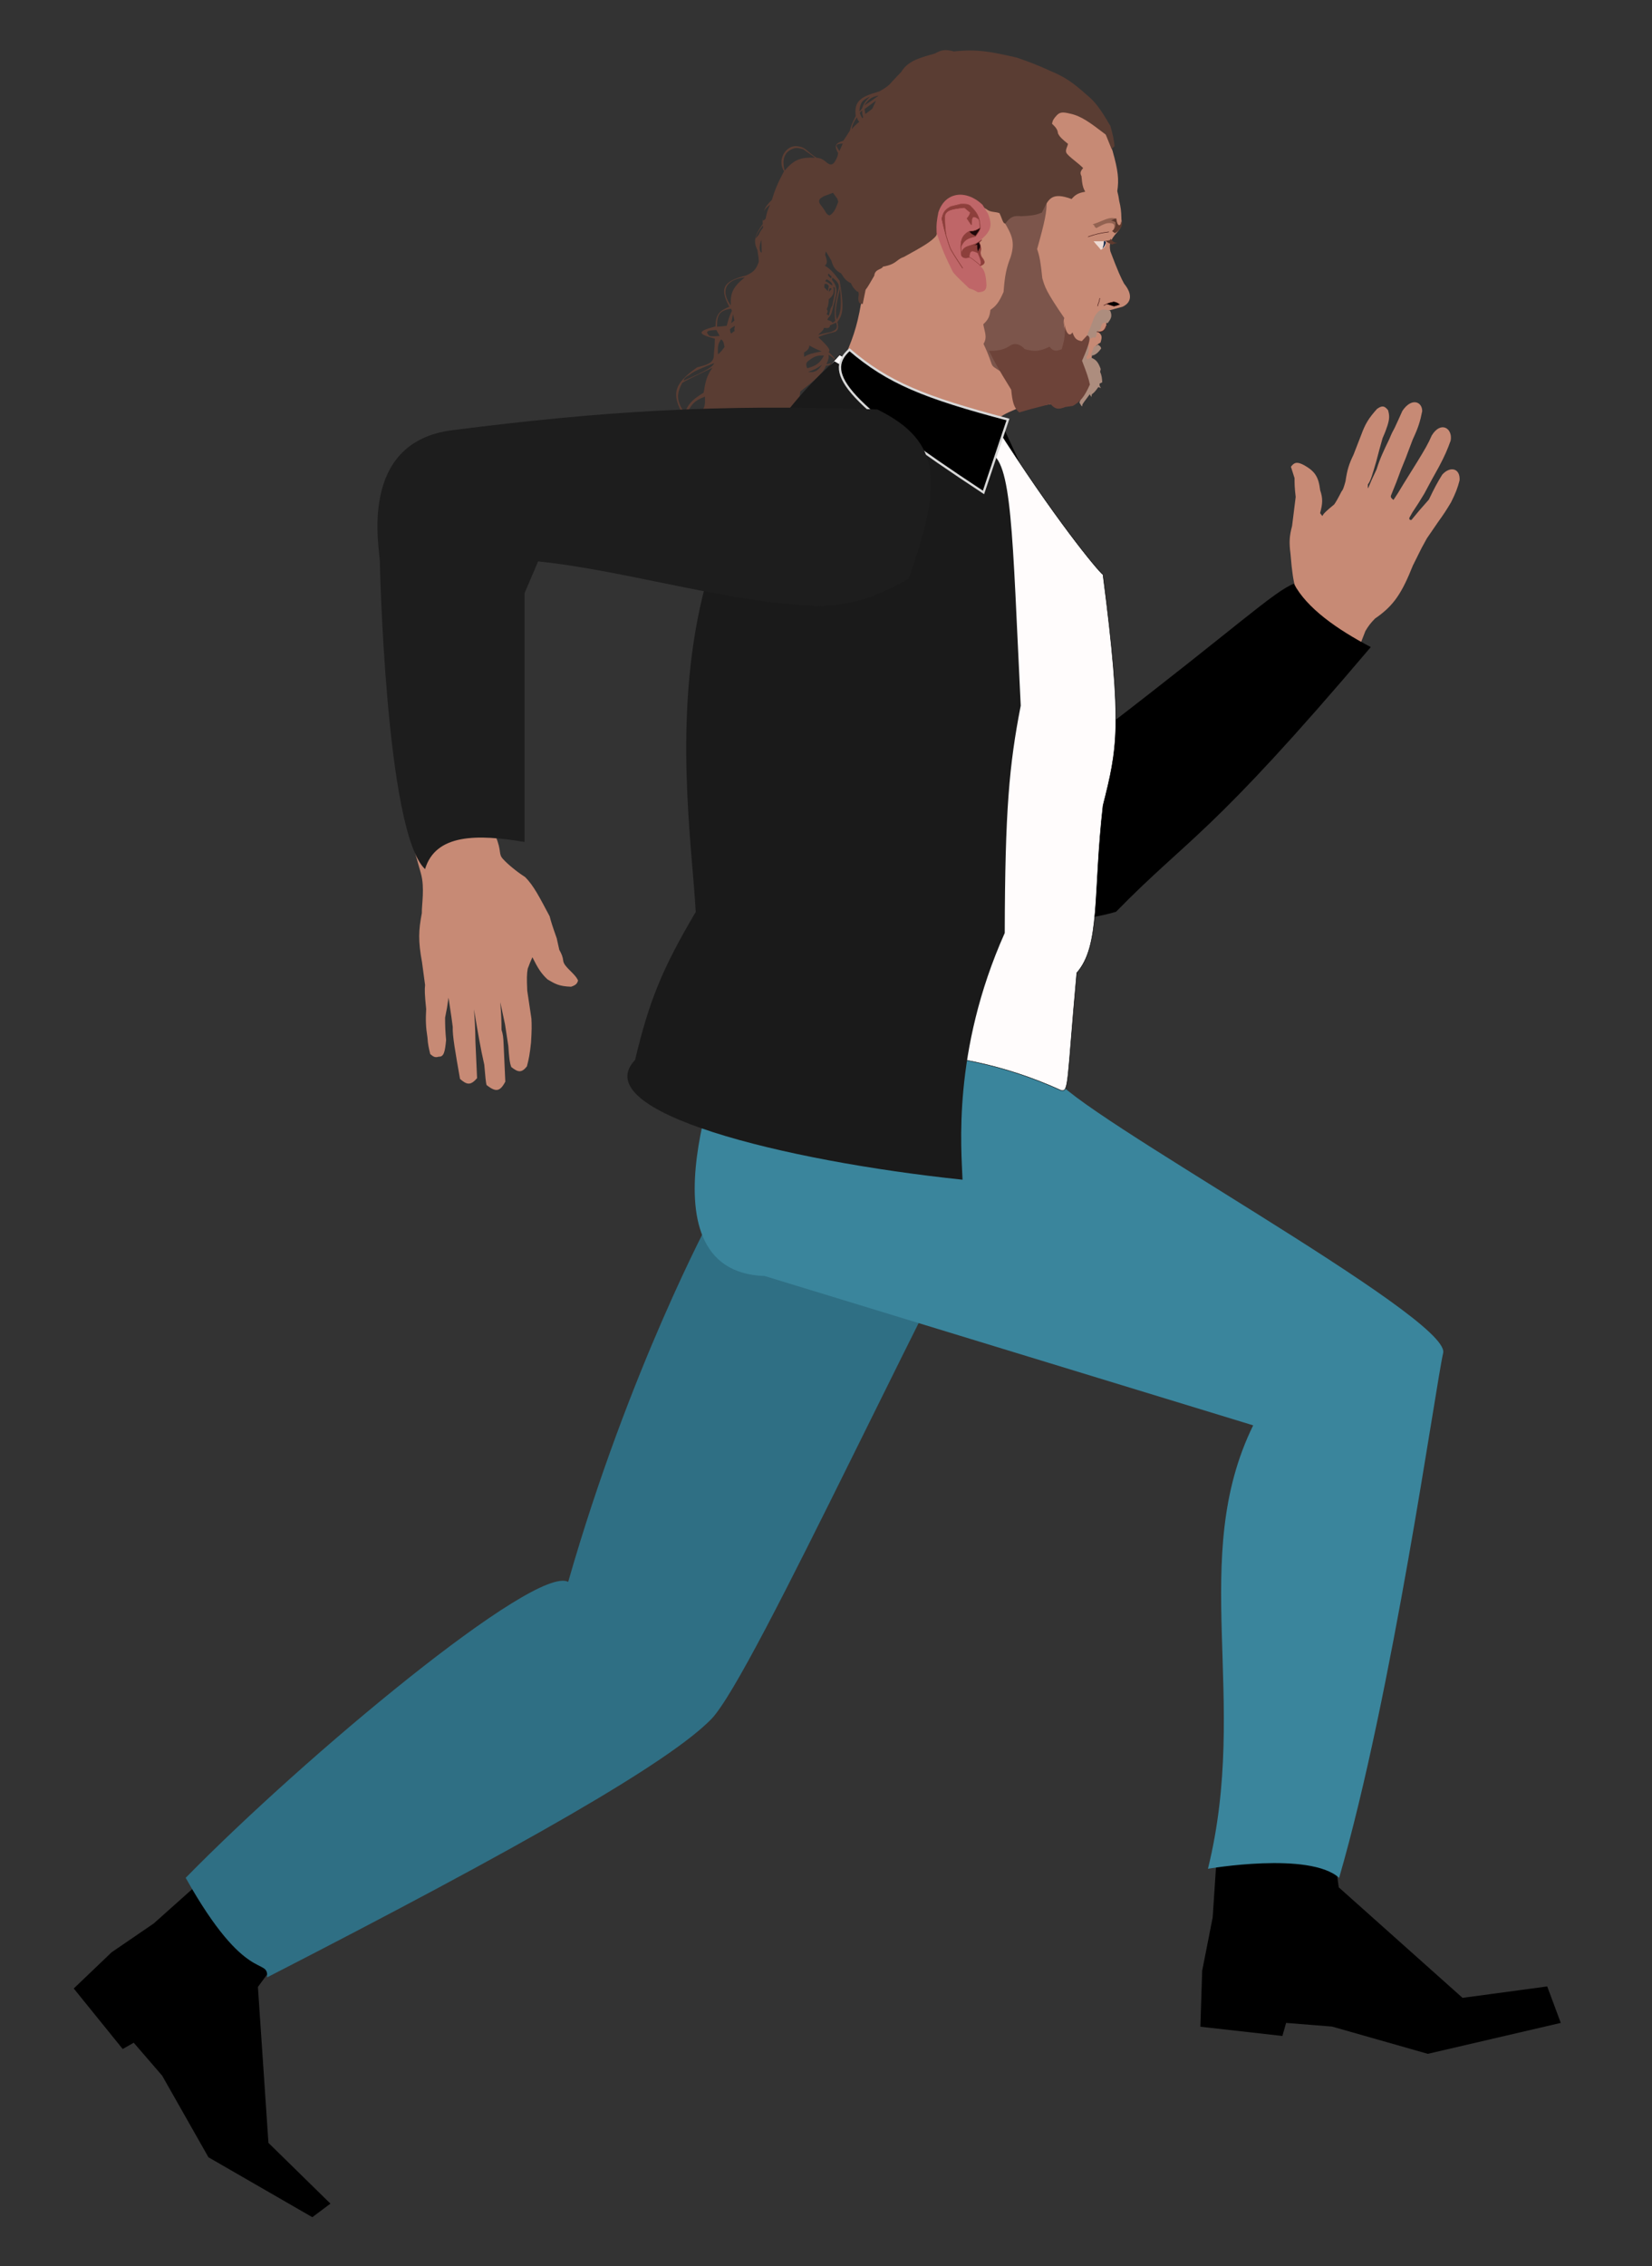 <svg width="361" height="495" viewBox="0 0 361 495" fill="none" xmlns="http://www.w3.org/2000/svg">
<rect x="0" y="0" width="361" height="495" fill="#333333" stroke="none"/>
<path d="M338.101 433.932L341.066 441.9L312.009 448.656L291.093 442.704L281.045 441.9L280.234 444.752L262.309 442.735L262.704 430.515L265 418.836L265.935 404.714L291.187 402.651L292.555 412.289L319.6 436.429L338.101 433.932Z" fill="black"/>
<path d="M284.528 131.518C284.282 131.989 283.615 133.164 282.027 136.014L296.864 142.37C296.966 141.591 297.041 141.244 297.215 140.821L298.368 137.851C299.095 136.62 299.572 136.047 300.478 135.117C304.601 132.29 306.325 129.583 308.753 123.523L310.655 119.705L311.808 117.601C312.862 116.041 313.373 115.3 314.225 114.075C315.415 112.429 316.049 111.481 317.09 109.72C318.087 107.717 318.507 106.662 318.951 104.93C319.13 102.311 316.926 101.728 315.16 103.685C314.069 105.462 313.438 106.617 312.254 109.117C310.634 110.924 309.816 111.894 308.419 113.597C308.021 113.589 307.933 113.476 307.98 113.107L308.654 111.911C309.681 110.387 310.249 109.492 311.251 107.816C312.533 105.401 313.232 104.126 314.451 101.952C315.777 99.439 316.286 98.232 317.003 96.245C317.498 93.567 314.853 91.856 312.865 95.139C312.105 96.913 311.321 98.243 309.726 100.845L306.713 105.689C305.705 107.379 305.214 108.169 304.509 109.207C304.003 108.827 303.883 108.63 303.938 108.302C305.003 105.724 305.455 104.531 306.168 102.562C306.828 100.996 307.329 99.731 308.721 95.99C309.919 93.425 310.336 92.087 310.783 89.819C310.799 87.729 308.447 86.77 306.443 89.773L306.332 90.022C305.765 91.291 305.416 92.074 304.732 93.529L304.722 93.547C304.385 94.144 304.192 94.485 303.597 95.913C302.288 98.626 301.561 100.143 300.816 102.533C299.964 104.294 299.564 105.194 298.952 106.684C298.894 106.436 298.876 106.499 298.916 105.804C299.52 105.132 299.976 103.386 300.76 100.734C301.28 98.707 301.582 97.621 302.127 95.706C302.749 94.297 302.912 93.807 303.203 92.935C303.657 91.464 303.647 90.751 303.322 89.609C302.567 88.657 302.057 88.518 300.922 89.315C299.101 91.34 298.339 92.578 297.461 94.987L295.769 99.342C294.786 101.363 294.394 102.623 294.023 105.134C293.648 106.521 293.458 107.027 293.161 107.351C292.209 109.2 291.941 109.631 291.556 110.19C289.981 111.494 289.172 112.186 288.972 112.74C288.824 112.539 288.709 112.391 288.471 112.09C289.029 110.028 289.108 108.917 288.488 107.084C288.127 104.072 287.289 102.941 284.993 101.626C283.556 100.874 282.901 100.886 282.098 101.959L282.889 104.454C282.883 105.795 282.914 106.634 283.137 108.56C282.978 109.937 282.879 110.586 282.348 114.906C281.774 117.077 281.666 118.39 282.004 120.969C282.304 124.896 282.687 127.084 283.005 128.102C283.572 129.542 283.909 130.274 284.528 131.518Z" fill="#C78A75"/>
<path d="M185.518 98.845C185.518 98.845 202.047 80.861 218.105 90.938C218.105 90.938 241.155 138.383 242.058 158.591C270.229 136.948 278.401 129.19 282.747 127.511C285.542 132.829 292.17 137.487 299.551 141.349C264.138 183.118 260.001 182.68 243.871 199.18C228.592 203.595 223.752 197.382 218.105 189.456C206.7 155.579 188.422 144.088 185.518 111.991L185.518 98.845Z" fill="black"/>
<path d="M72.205 481.378L68.251 484.343L45.552 471.255L35.434 453.423L29.225 446.231L26.811 447.601L16.117 434.381L24.395 426.469L33.593 420.179L43.481 411.353L61.763 426.696L56.359 434.049L58.659 468.103L72.205 481.378Z" fill="black"/>
<path d="M155.406 375.565C164.691 366.096 204.347 277.996 227.394 238.218C204.429 233.953 168.087 230.31 168.087 230.31C150.151 237.83 152.707 262.1 155.406 265.894C155.406 265.894 137.494 299.052 124.165 345.55C116.86 341.791 66.789 383.471 40.575 410.209C53.878 433.94 58.717 427.33 58.367 431.955C114.649 403.068 146.121 385.033 155.406 375.565Z" fill="#2F6F84"/>
<path d="M212.566 230.31L159.189 227.334C159.189 227.334 138.158 277.78 167.097 278.744L273.85 311.364C259.604 340.4 273.097 371.155 263.966 408.232C263.966 408.232 286.132 404.393 292.631 410.209C304.387 369.683 313.608 303.321 315.365 295.548C317.123 287.775 234.187 242.78 230.358 235.252L212.566 230.31Z" fill="#3A859C"/>
<path d="M184.736 77.647C186.758 73.039 187.587 70.131 188.482 64.323C186.44 54.451 185.82 49.417 187.052 42.675C190.76 28.481 193.814 24.089 199.84 18.375C230.563 15.658 238.494 19.786 243.116 32.942C244.355 37.324 244.532 39.197 244.154 41.753C244.377 42.656 244.475 43.135 244.58 43.918C244.895 45.228 245.025 46.04 245.056 47.824C245.198 49.107 245.046 49.733 244.193 50.651C242.445 52.608 242.372 53.43 242.638 54.895C244.258 59.213 245.031 60.86 245.645 61.971C247.634 64.395 247.151 66.202 245.252 67.028L241.832 67.95C242.284 68.37 242.292 68.942 241.724 70.756C241.998 71.677 240.889 72.891 239.722 72.369C240.957 73.091 240.836 73.688 240.491 74.835C240.132 75.027 239.926 75.169 239.546 75.508C239.114 75.958 238.913 76.377 238.663 77.58C238.462 78.193 238.486 78.727 239.02 80.366C238.715 83.583 238.036 85.058 236.226 87.302C233.739 87.562 232.25 87.77 229.322 88.323L222.075 89.333C219.673 90.349 218.574 90.921 217.618 91.948C216.358 94.565 215.432 95.997 213.626 98.525L184.736 77.647Z" fill="#C78A75"/>
<path d="M238.984 52.709C239.666 53.584 240.006 53.816 240.565 54.589C241.542 53.955 241.597 53.757 241.647 52.673C240.203 52.743 239.54 52.708 238.984 52.709Z" fill="#FFFDFD" fill-opacity="0.7"/>
<path d="M241.437 52.572L241.225 52.76C241.243 53.369 241.128 53.687 240.924 54.248L240.921 54.257C241.248 53.965 241.409 53.711 241.635 53.017C241.636 52.971 241.59 52.871 241.437 52.572Z" fill="#011A3F"/>
<path d="M242.047 70.591C242.78 69.635 243.121 69.085 242.599 67.874C241.037 67.405 240.217 67.394 239.155 69.195C238.428 71.138 238.068 72.039 237.501 73.361L238.164 74.073C238.248 73.969 238.371 73.893 238.997 73.665C239.415 73.896 239.575 73.687 239.689 72.536L240.512 71.895C240.7 70.457 241.115 70.351 242.047 70.591Z" fill="#AD8D7E"/>
<path d="M239.935 75.299C240.426 75.606 240.571 75.789 240.632 76.133C240.002 76.978 239.646 77.305 239.007 77.593L238.385 78.101C239.521 78.548 239.984 79.11 240.529 80.615L240.405 81.225C240.772 82.059 240.814 82.608 240.864 83.511L240.286 83.798C240.227 84.228 240.34 84.434 240.605 84.786L240.018 84.552C239.323 85.53 239.026 85.837 238.604 86.111L238.48 86.721L238.138 86.132C236.923 87.729 236.667 88.107 236.522 88.401C236.528 88.906 236.442 88.955 235.869 87.922L237.791 83.579L237.683 82.692L236.849 83.1C236.374 81.856 236.108 81.313 235.635 81.121C235.864 79.65 236 78.89 236.288 77.906C236.634 77.2 236.815 76.791 237.37 76.278C237.611 75.735 237.668 75.547 237.672 75.359C237.908 75.596 237.971 75.888 237.889 76.846L237.754 77.511L237.387 77.898L237.551 78.509L238.385 78.101L239.007 77.593C238.366 77.739 238.18 77.685 238.61 76.992L239.024 75.807L239.935 75.299Z" fill="#AD8D7E"/>
<path d="M226.632 54.413C228.41 48.125 228.734 46.201 228.705 44.213C222.918 43.42 221.29 44.806 219.417 48.444C221.072 51.223 221.885 52.805 220.858 56.125C219.895 58.576 219.56 60.258 219.303 63.775C218.26 66.15 217.617 66.862 216.429 67.694C216.279 69.099 215.987 69.807 214.866 70.839C215.161 72.567 215.812 73.635 214.92 75.122C217.567 80.707 215.772 79.315 218.761 81.213L222.046 80.957C223.134 77.882 225.33 79.088 229.083 79.847C230.401 78.631 231.361 77.546 233.603 74.647C232.901 73.238 232.104 70.56 232.576 69.474C228.462 63.483 228.317 62.627 227.766 60.762C227.436 57.508 227.203 56.014 226.632 54.413Z" fill="#5D3F3A" fill-opacity="0.7"/>
<path d="M232.423 69.899C232.399 69.749 232.376 69.592 232.354 69.43C232.377 69.591 232.4 69.747 232.423 69.899C232.946 73.245 233.783 73.537 234.363 72.609C234.849 74.035 235.339 74.356 236.399 74.523L237.579 73.262C238.357 73.572 238.416 74.32 236.452 78.806C237.501 81.518 237.896 82.691 238.167 84.003C236.91 86.817 236.068 87.702 234.447 88.673L232.782 88.912C231.177 89.568 230.511 89.327 229.567 88.258C226.235 89.093 224.543 89.531 222.728 90.101C221.555 89.081 221.243 87.853 220.968 85.126C217.829 80.047 217.232 78.849 216.113 76.635C216.113 76.635 218.841 76.843 220.598 75.584C222.355 74.325 223.924 76.26 223.924 76.26C225.998 76.854 227.181 76.787 229.339 75.744C230.2 76.832 230.827 76.734 232 76.285C232.978 73.215 232.731 71.961 232.423 69.899Z" fill="#6D4339"/>
<path fill-rule="evenodd" clip-rule="evenodd" d="M188.521 66.409L189.152 63.305C189.589 62.74 190.029 62.014 191.047 60.227C191.128 59.309 191.731 59.025 192.245 58.784C192.561 58.635 192.844 58.502 192.95 58.247C194.797 57.92 195.449 57.422 196.068 56.95C196.468 56.644 196.853 56.35 197.538 56.12C201.48 53.951 203.64 52.749 204.608 51.438C206.857 44.016 208.743 41.446 215.587 45.703C216.156 46.163 216.681 46.233 217.248 46.31C217.611 46.358 217.992 46.409 218.413 46.566C218.618 46.991 218.765 47.38 218.89 47.712C219.145 48.384 219.31 48.82 219.682 48.844C220.814 47.318 221.59 47.058 223.126 47.235C225.274 47.125 226.378 47.008 227.677 46.428C227.793 46.2 227.903 45.977 228.009 45.761C229.164 43.413 229.905 41.907 234.165 43.475C234.987 42.539 235.595 42.15 237.143 41.887C236.697 41.071 236.486 40.457 236.332 38.489C236.038 37.882 235.996 37.518 236.693 36.716C236.262 36.259 235.588 35.711 234.931 35.178C234.008 34.427 233.12 33.706 232.998 33.309C232.863 32.87 233.001 32.517 233.156 32.123C233.24 31.909 233.328 31.683 233.381 31.425C232.007 30.335 231.535 29.838 231.191 29.133C231.106 28.354 230.807 27.891 229.889 27.021C230.028 26.278 230.286 25.872 230.96 25.16C231.622 24.473 232.285 24.447 233.801 24.814C236.316 25.354 238.127 26.729 241.641 29.409L242.907 32.553L243.552 31.933C243.419 30.498 243.207 29.515 242.656 27.537C240.437 23.711 239.298 22.206 237.463 20.71C234.491 18.077 232.789 16.845 229.625 15.538C226.772 14.229 225.141 13.603 222.201 12.586C216.65 11.314 213.556 10.675 208.449 11.235C206.514 10.708 205.644 10.928 204.254 11.71C200.462 12.735 198.289 13.477 196.909 15.759L196.881 15.787C196.367 16.303 196.07 16.601 194.928 17.838C194.224 18.7 193.579 19.167 192.125 19.982C188.115 21.107 186.575 22.079 186.995 25.346C186.295 26.717 185.967 27.447 185.709 28.549C184.939 29.778 184.676 30.17 184.282 30.741C182.581 31.272 182.209 31.814 183.153 33.455L183.018 34.12C182.199 36.139 181.606 36.429 180.264 35.177C179.611 34.682 179.214 34.523 178.446 34.461C177.625 33.948 177.096 33.494 176.656 33.117C175.858 32.432 175.354 32 173.939 31.929C171.744 31.819 169.744 34.878 171.326 37.401C169.932 40.038 169.356 41.414 168.667 43.672C167.822 44.508 167.241 45.176 166.927 46.125C167.195 45.607 167.655 45.196 168.286 44.692C167.734 45.914 167.508 46.582 167.323 47.729C167.02 48.098 166.897 48.163 166.711 48.182C166.688 48.017 166.672 47.862 166.662 47.716C166.646 48.078 166.651 48.478 166.676 48.924C165.125 51.203 164.453 52.472 165.515 54.634C165.744 56.051 165.83 56.702 165.796 57.231C165.259 58.784 164.702 59.47 163.002 60.184C158.061 61.448 157.175 62.906 159.364 67.007C157.188 67.9 156.374 68.719 156.356 71.302C152.077 72.412 152.542 72.992 156.214 73.986L156.154 75.705C156.061 76.469 156.019 76.967 155.969 78.035C155.64 79.375 154.475 79.695 152.346 80.242C146.941 84.007 146.875 86.293 149.219 90.516L149.186 90.789L149.186 90.789C148.834 93.688 148.626 95.396 148.177 97.347C148.246 97.799 148.287 98.029 148.362 98.424C143.744 99.039 143.427 99.964 145.499 102.286C138.098 103.327 138.519 106.116 139.242 110.91C139.259 111.02 139.276 111.13 139.292 111.242C140.106 112.88 141.363 113.402 145.943 113.171L146.204 114.725C146.596 115.864 146.962 115.976 147.923 115.074L149.53 115.401L150.805 115.66L171.549 112.429L174.883 85.515C175.039 85.392 175.199 85.268 175.363 85.141C177.423 83.538 179.939 81.58 180.469 79.896C182.906 79.532 183.432 79.021 181.078 76.903C181.508 76.516 181.246 75.962 178.847 73.679C179.287 73.352 180.205 73.072 182.556 72.47C183.226 71.996 183.264 71.496 182.984 70.364C184.067 68.826 184.593 67.781 183.489 61.346C182.203 59.618 181.487 58.75 180.237 58.03C180.834 57.568 180.814 57.025 180.311 55.678L180.469 54.902L181.672 56.936C182.099 58.351 182.499 59.019 183.815 59.738C184.544 60.95 185.005 61.414 185.928 61.842C186.297 62.65 186.583 63.058 187.287 63.676C187.675 63.676 187.729 64.019 187.559 65.175C187.611 66.281 187.926 66.35 188.521 66.409ZM192.001 20.881C190.381 21.16 189.748 21.725 188.843 23.067C190.199 22.193 190.875 21.717 192.001 20.881ZM188.919 23.833L189.104 24.91L190.605 23.772L191.432 21.977L188.919 23.833ZM188.437 23.527C188.414 23.589 188.39 23.654 188.364 23.721C188.131 24.039 188.004 24.17 187.786 24.296C187.938 22.514 188.423 21.805 190.103 21.13C188.911 22.263 188.727 22.752 188.437 23.527ZM187.884 24.662C188.118 24.359 188.228 24.248 188.396 24.131C188.387 24.759 188.434 25.075 188.625 25.563L188.446 25.873C188.191 25.425 188.061 25.164 187.884 24.662ZM187.227 25.625C187.404 26.138 187.523 26.355 187.779 26.603C187.103 27.151 186.738 27.504 186.121 28.229C186.228 27.433 186.389 26.919 187.227 25.625ZM183.421 32.991C183.776 32.292 183.925 31.944 184.158 31.351L184.069 31.358C183.346 31.417 182.914 31.452 182.781 31.879C183.003 32.336 183.146 32.576 183.421 32.991ZM180.029 42.865C179.071 43.404 178.712 43.745 179.214 44.604C179.801 45.342 180.109 45.755 180.506 46.483C180.851 46.916 181.022 46.993 181.314 47.051C182.176 46.509 182.575 45.779 183.198 44.028C183.086 43.871 183.035 43.765 183.023 43.473L182.028 42.117L180.029 42.865ZM171.471 37.258C173.676 34.65 175.21 34.357 178.103 34.45L175.535 32.6C174.484 32.317 174.013 32.257 173.494 32.416C171.345 33.077 170.821 34.938 171.471 37.258ZM166.74 49.746L166.73 49.225C165.536 50.793 165.294 51.339 165.102 52.126L165.792 51.285C166.071 50.645 166.292 50.314 166.74 49.746ZM166.377 52.386C166.409 53.573 166.424 54.186 166.446 55.17C166.369 55.297 165.541 54.689 166.377 52.386ZM162.746 60.595C160.056 62.753 159.572 64.125 159.709 66.731C157.489 63.74 158.318 61.08 162.746 60.595ZM159.741 67.43L159.939 67.875C159.375 69.118 159.145 69.845 158.808 71.166C157.926 71.274 157.434 71.332 156.689 71.37C156.662 68.818 157.185 67.835 159.741 67.43ZM157.259 73.391L156.542 72.091C154.652 72.168 154.001 72.342 154.963 73.329C155.258 73.496 155.785 73.504 157.259 73.391ZM160.192 68.619L160.487 70.006L159.786 70.614L160.192 68.619ZM159.516 71.945C159.728 71.697 159.943 71.534 160.594 71.183C160.456 71.829 160.447 72.071 160.535 72.325C160.231 72.476 160.121 72.584 159.924 72.777L159.924 72.778C159.686 72.908 159.593 72.744 159.516 71.945ZM157.568 74.146C156.95 74.976 156.783 75.666 156.903 77.417C157.382 77.002 157.685 76.673 158.328 75.802C158.152 74.784 158.002 74.37 157.568 74.146ZM150.688 81.869C151.538 81.149 152.927 80.544 156.054 79.323C155.756 80.123 154.523 80.895 149.386 83.163C149.497 82.697 149.704 82.422 150.688 81.869ZM155.674 80.342C151.557 82.306 149.673 83.223 149.051 83.672C147.85 86.047 147.724 87.454 149.619 90.252C150.341 88.279 151.261 87.305 153.76 85.783C154.148 83.466 154.375 82.173 155.674 80.342ZM153.593 89.444C154.054 88.808 154.096 88.106 154.046 86.649C151.768 87.468 150.91 88.425 149.917 90.775C150.412 90.911 150.587 91.299 150.856 92.12C151.917 91.152 152.515 90.572 153.593 89.444ZM151.228 93.696L151.077 92.453L153.492 89.942C153.464 91.381 153.491 91.935 153.64 92.339C152.547 92.677 152.072 93.043 151.228 93.696ZM150.256 92.517C150.233 91.84 150.107 91.572 149.627 91.35C149.549 92.133 149.508 92.64 149.46 93.226L149.46 93.227L149.459 93.228L149.459 93.23L149.459 93.232L149.459 93.233C149.443 93.425 149.427 93.625 149.408 93.846L150.256 92.517ZM150.653 93.118C150.746 93.7 150.759 93.901 150.739 94.116L149.924 95.856C149.483 94.531 149.373 93.836 150.653 93.118ZM149.845 96.243L149.809 96.168C149.565 95.649 149.418 95.336 149.226 95.31C149.19 95.918 149.157 96.252 149.088 96.84L149.142 97.017C149.672 98.755 149.985 99.782 150.094 101.836C150.535 101.841 150.803 101.838 151.37 101.806C151.49 101.733 151.573 101.63 151.759 101.308C150.344 98.972 149.632 97.706 149.845 96.243ZM148.683 98.836C148.8 99.179 148.849 99.378 148.902 99.746C148.517 99.976 148.365 100.136 148.6 100.666C147.661 100.986 147.271 101.292 146.865 102.103L146.342 102.401C143.269 100.359 143.702 98.92 148.683 98.836ZM147.372 106.708C145.517 104.845 145.096 103.957 146.03 102.799C144.383 102.731 143.485 102.801 141.991 103.364C138.89 104.197 139.022 106.54 139.471 110.933C141.324 107.759 142.897 106.639 147.372 106.708ZM139.625 111.311C141.279 108.12 142.837 106.972 147.659 106.998C148.164 107.185 148.392 107.477 148.754 108.144C147.262 110.021 147.059 110.925 147.01 112.465C142.466 113.542 141.156 113.007 139.625 111.311ZM181.627 60.853C180.952 60.294 180.806 60.047 181.097 59.764C181.376 60.141 181.506 60.233 181.728 60.354L181.627 60.853ZM181.905 60.621L181.803 61.12C182.377 61.879 182.637 62.317 182.773 63.164C182.95 63.726 182.563 65.179 182.013 67.244L182.013 67.245L182.013 67.247L182.011 67.252C181.916 67.609 181.817 67.983 181.714 68.375C181.498 68.887 181.349 69.105 181.046 69.393C180.729 69.803 180.747 69.944 181.21 70.004C181.644 70.174 181.779 70.284 181.919 70.494C182.139 70.409 182.268 70.331 182.519 70.097C182.21 67.547 182.592 65.903 183.244 63.09L183.296 62.866C183.391 62.056 183.054 61.561 181.905 60.621ZM183.561 62.978C183.907 66.813 183.779 68.343 182.875 69.765C182.382 68.472 182.673 66.734 183.561 62.978ZM181.883 62.351L181.888 62.407C181.279 61.953 180.936 61.702 180.305 61.392L180.672 61.005C181.828 61.698 181.849 61.943 181.883 62.351ZM181.122 62.482C180.853 62.085 180.671 61.934 180.17 62.057L180.134 62.801C180.532 63.18 180.706 63.358 180.897 63.591L181.122 62.482ZM181.443 62.893C181.215 63.019 181.178 63.258 181.152 63.758L181.742 63.127L181.443 62.893ZM181.113 65.366C182.106 64.542 182.336 63.959 182.12 62.685C182.673 62.644 182.515 63.8 181.863 66.789C181.569 67.171 181.406 67.526 181.136 68.95L180.626 68.615C180.921 68.168 180.916 67.932 180.674 67.528C180.98 66.887 181.049 66.372 181.113 65.366ZM182.728 70.486C182.345 70.626 182.079 70.738 181.395 71.081C181.285 71.708 180.902 71.743 180.018 71.609C180.114 71.871 179.79 72.239 178.782 73.147C180.066 72.823 180.589 72.72 181.502 72.545C182.97 72.032 183.066 71.53 182.728 70.486ZM181.021 77.469C181.187 78.037 181.066 78.52 180.593 79.576C182.885 79.199 182.89 78.563 181.021 77.469ZM176.867 75.471C177.725 75.977 178.34 76.26 179.547 76.766C177.628 77.118 176.687 77.351 175.727 77.952L175.686 77.02C176.55 76.473 176.812 76.133 176.867 75.471ZM176.712 78.787C178.116 77.694 178.827 77.588 180.055 77.677C179.197 79.288 178.404 79.906 176.399 80.444C176.037 79.579 176.127 79.227 176.712 78.787ZM179.649 79.673C178.68 81.05 178.011 81.417 176.56 81.239C177.831 80.844 178.502 80.484 179.649 79.673Z" fill="#5A3D33"/>
<path d="M205.057 46.391C206.468 42.003 210.953 41.24 214.692 44.713L215.906 46.691C216.877 49.181 216.745 50.528 213.868 52.742C214.267 53.325 214.346 53.618 214.396 54.119C214.248 54.939 214.251 55.384 214.446 56.15C215.184 57.129 215.245 57.598 214.317 58.202C215.226 59.088 215.424 60.104 215.569 62.266C215.517 63.44 215.089 63.773 213.69 63.846C212.989 63.417 212.579 63.216 211.784 62.997C209.54 60.851 208.443 59.836 208.157 59.259C206.678 56.277 205.881 54.526 204.666 50.872C204.582 48.966 204.736 48.03 205.057 46.391Z" fill="#BF6668"/>
<path d="M211.761 50.613C212.774 50.566 213.384 50.403 214.17 49.833C214.145 49.065 214.068 48.448 213.925 47.914C212.502 46.843 212.309 47.422 212.298 49.106C212.278 49.162 212.207 49.096 211.309 47.72C211.726 47.241 211.891 46.958 212.034 46.424L212.016 46.41C211.701 46.152 211.518 46.003 210.751 45.355C207.877 45.635 206.723 45.95 206.463 47.139C206.432 48.788 206.529 49.774 206.75 51.557C206.454 50.539 206.174 49.42 205.812 47.788C206.127 46.602 206.328 45.945 207.784 45.187C208.409 45.026 208.926 44.9 209.971 44.65C210.909 44.62 211.35 44.664 211.878 44.922C212.983 45.981 213.613 46.749 213.925 47.914C214.068 48.448 214.145 49.065 214.17 49.833C214.155 50.308 213.779 50.735 213.166 51.649C211.228 52.048 210.575 52.592 209.969 53.97C209.972 54.435 210.011 54.949 210.073 55.523C210.331 53.266 212.682 54.032 214.506 52.441L213.927 53.016C214.174 53.524 214.251 53.763 214.25 54.063L214.345 54.37C214.11 55.542 214.244 55.937 214.671 56.457C215.27 57.267 215.261 57.725 214.178 58.031C214.543 57.538 214.397 56.892 213.699 55.278C212.388 54.569 211.907 54.658 211.777 56.215C210.759 56.486 210.503 56.294 210.113 55.877C210.099 55.757 210.086 55.639 210.073 55.523C210.011 54.949 209.972 54.435 209.969 53.97C209.959 52.377 210.378 51.376 211.761 50.613Z" fill="#8D3F3B"/>
<path d="M214.17 49.833C213.384 50.403 212.774 50.566 211.761 50.613M214.17 49.833C214.155 50.308 213.779 50.735 213.166 51.649M214.17 49.833C214.145 49.065 214.068 48.448 213.925 47.914M211.761 50.613C212.067 51.095 212.342 51.333 213.166 51.649M211.761 50.613C210.378 51.376 209.959 52.377 209.969 53.97M210.073 55.523C210.331 53.266 212.682 54.032 214.506 52.441L213.927 53.016C214.174 53.524 214.251 53.763 214.25 54.063M213.699 55.278C213.843 54.771 213.986 54.515 214.25 54.063M213.699 55.278C212.388 54.569 211.907 54.658 211.777 56.215C210.759 56.486 210.503 56.294 210.113 55.877C210.028 55.159 209.972 54.528 209.969 53.97M213.699 55.278C214.397 56.892 214.543 57.538 214.178 58.031C215.261 57.725 215.27 57.267 214.671 56.457C214.244 55.937 214.11 55.542 214.345 54.37L214.25 54.063M213.166 51.649C211.228 52.048 210.575 52.592 209.969 53.97M210.36 58.64C208.541 55.882 207.752 54.643 207.545 54.028C207.236 53.127 206.987 52.374 206.75 51.557M213.925 47.914C213.613 46.749 212.983 45.981 211.878 44.922C211.35 44.664 210.909 44.62 209.971 44.65C208.926 44.9 208.409 45.026 207.784 45.187C206.328 45.945 206.127 46.602 205.812 47.788C206.174 49.42 206.454 50.539 206.75 51.557M213.925 47.914C212.502 46.843 212.309 47.422 212.298 49.106C212.278 49.162 212.207 49.096 211.309 47.72C211.726 47.241 211.891 46.958 212.034 46.424C211.707 46.158 211.532 46.015 210.751 45.355C207.877 45.635 206.723 45.95 206.463 47.139C206.432 48.788 206.529 49.774 206.75 51.557" stroke="#8D3F3B" stroke-width="0.1"/>
<path d="M211.777 50.528C212.791 50.481 213.401 50.318 214.187 49.748C214.171 50.223 213.796 50.651 213.183 51.564C212.359 51.248 212.084 51.011 211.777 50.528C209.91 51.559 209.801 53.023 210.13 55.792C210.519 56.209 210.775 56.401 211.793 56.13C212.452 56.526 212.933 56.874 214.195 57.946C215.278 57.64 215.286 57.182 214.688 56.372C214.261 55.852 214.126 55.457 214.361 54.286L214.267 53.978C214.003 54.43 213.86 54.687 213.715 55.193C213.563 54.687 213.502 54.343 213.476 53.529C213.257 53.543 213.09 53.58 212.755 53.67L214.523 52.356L213.944 52.931C214.19 53.439 214.268 53.678 214.267 53.978L214.361 54.286C214.126 55.457 214.261 55.852 214.688 56.372C215.286 57.182 215.278 57.64 214.195 57.946C212.933 56.874 212.452 56.526 211.793 56.13C210.775 56.401 210.519 56.209 210.13 55.792C209.801 53.023 209.91 51.559 211.777 50.528Z" fill="#1E0709"/>
<path d="M214.187 49.748C213.401 50.318 212.791 50.481 211.777 50.528M214.187 49.748C214.171 50.223 213.796 50.651 213.183 51.564C212.359 51.248 212.084 51.011 211.777 50.528M214.187 49.748C214.107 47.306 213.506 46.382 211.895 44.837C211.366 44.579 210.926 44.535 209.987 44.565C208.942 44.815 208.426 44.941 207.8 45.102C206.344 45.861 206.144 46.517 205.828 47.703C206.482 50.645 206.866 51.919 207.562 53.943C207.769 54.558 208.557 55.797 210.377 58.556M211.777 50.528C209.91 51.559 209.801 53.023 210.13 55.792C210.519 56.209 210.775 56.401 211.793 56.13C212.452 56.526 212.933 56.874 214.195 57.946C215.278 57.64 215.286 57.182 214.688 56.372C214.261 55.852 214.126 55.457 214.361 54.286L214.267 53.978M214.267 53.978C214.268 53.678 214.19 53.439 213.944 52.931L214.523 52.356L212.755 53.67C213.09 53.58 213.257 53.543 213.476 53.529C213.502 54.343 213.563 54.687 213.715 55.193C213.86 54.687 214.003 54.43 214.267 53.978Z" stroke="#8D3F3B" stroke-width="0.1"/>
<path d="M238.752 49.025C241.62 48.019 242.328 47.301 243.915 47.765C244.114 49.465 243.819 49.998 243.174 50.558C243.698 49.382 243.716 48.716 242.392 48.725L242.387 48.725C241.793 48.766 241.459 48.789 239.571 49.826C238.885 49.394 239.415 49.266 238.752 49.025Z" fill="#5E3A2E" fill-opacity="0.5"/>
<path d="M244.666 66.504C244.131 66.129 243.837 65.98 243.337 65.945C242.724 66.07 242.313 66.19 241.861 66.396C242.776 66.687 243.241 66.835 243.434 66.888C243.814 66.794 244.072 66.716 244.666 66.504Z" fill="black"/>
<path d="M241.215 66.726C241.453 66.594 241.661 66.487 241.861 66.396M241.861 66.396C242.313 66.19 242.724 66.07 243.337 65.945C243.837 65.98 244.131 66.129 244.666 66.504C244.072 66.716 243.814 66.794 243.434 66.888C243.241 66.835 242.776 66.687 241.861 66.396ZM242.286 50.666C240.42 50.919 239.423 51.13 237.801 51.717M239.7 72.479C240.944 72.627 241.327 72.239 241.756 71.165M240.322 65.159C240.257 65.655 240.201 65.89 240.052 66.201C239.916 66.592 239.869 66.748 239.862 66.855" stroke="#380E0E" stroke-width="0.1" stroke-linecap="round" stroke-linejoin="round"/>
<path d="M243.616 50.937L243.018 50.469C243.687 49.958 243.783 49.494 243.756 48.541C243.416 48.349 243.212 48.26 242.792 48.172C243.435 47.865 243.677 47.766 243.925 47.71C244.059 48.627 244.186 48.983 244.542 49.22C244.864 49.1 244.916 48.949 244.999 48.39C245.53 48.902 244.915 50.301 243.616 50.937Z" fill="#5E3A2E"/>
<path d="M244.23 53.024C243.743 53.063 243.275 52.968 242.68 52.132C242.677 52.494 242.411 52.542 241.547 52.595C242.122 53.029 242.458 53.248 243.109 53.431C243.208 53.276 243.643 53.171 244.23 53.024Z" fill="#5E3A2E"/>
<path d="M231.927 238.218C206.966 226.849 186.009 230.043 155.432 229.297C160.6 217.16 162.986 205.002 164.744 189.114C163.632 184.998 163.072 175.817 162.105 156.602C159.625 134.873 159.821 126.432 161.702 114.983C166.471 99.47 170.734 91.146 183.453 77.516C206.149 90.531 213.097 96.74 217.511 92.915C230.285 113.047 239.831 124.601 241.031 125.534C245.345 158.788 244.127 163.641 241.045 175.924L241.031 175.979C238.824 195.397 240.55 206.546 235.302 212.518C233.121 236.838 233.585 238.47 231.927 238.218Z" fill="#FFFCFC" stroke="black" stroke-width="0.1"/>
<path d="M223.054 154.155C221.175 116.035 221.183 100.467 216.132 98.849L182.329 78.919C171.945 88.154 160.175 102.949 153.588 129.993C147.002 157.038 151.224 184.566 152.037 199.215C144.742 211.546 141.853 218.603 138.783 231.536C127.98 242.87 171.216 253.595 210.335 257.705C210.117 251.262 207.976 229.755 219.559 203.81C219.62 177.067 220.534 167.035 223.054 154.155Z" fill="#1A1A1A"/>
<path d="M220.263 91.641C201.987 86.821 194.009 83.573 185.638 76.395C179.682 81.638 185.609 88.282 214.914 107.571L220.263 91.641Z" fill="black" stroke="#D9D9D9" stroke-width="0.5"/>
<path d="M114.725 191.57C112.832 190.379 110.788 188.629 109.956 187.686C108.82 186.51 109.725 186.064 108.313 182.698L89.919 183.603C89.919 183.603 91.124 187.711 91.987 190.841C92.851 193.971 92.135 197.625 92.18 199.479C91.465 203.224 91.354 205.498 92.222 210.2L92.89 215.174C92.778 216.181 92.797 217.162 93.128 220.427C92.992 222.954 93.049 224.321 93.41 226.653C93.499 228.062 93.677 228.853 94.016 230.265C94.674 230.821 95.051 231.096 95.876 230.83C97.013 230.894 97.241 229.735 97.483 227.183C97.32 225.37 97.264 224.314 97.263 222.319C97.621 220.563 97.791 219.597 98.013 217.931C98.604 221.853 98.855 223.553 98.935 224.323C98.86 226.286 99.493 229.787 100.525 235.689C102.044 237.03 102.866 237.131 104.251 235.52L103.89 227.543C103.847 224.362 103.755 222.924 103.57 220.474C104.468 225.782 104.974 228.815 105.826 232.589C106.051 235.243 106.173 236.603 106.345 237.05C108.292 238.544 109.224 238.574 110.422 236.281L110.184 231.027L110.046 227.979C109.989 226.555 109.895 225.883 109.593 224.946C109.584 223.058 109.549 221.858 109.32 218.914L110.364 223.806L111.083 228.517C111.25 230.909 111.356 232.162 111.734 233.102C113.198 234.245 113.968 234.426 115.143 232.948C115.588 231.279 115.786 230.134 116.045 227.708C116.203 225.044 116.208 223.968 116.126 222.505L115.218 216.438C115.095 213.789 115.117 212.734 115.317 211.624C115.741 210.466 115.962 209.942 116.342 209.108C117.538 211.496 118.244 212.659 119.662 213.962C121.271 214.903 122.132 215.464 124.795 215.549C125.923 215.163 126.134 214.83 126.315 214.181C125.676 212.65 123.255 211.265 123.084 209.908C122.97 208.995 122.761 208.461 122.215 207.478C121.952 206.306 121.827 205.75 121.659 204.969C120.718 202.313 120.409 201.331 120.113 200.165C117.928 196.088 116.669 193.491 114.725 191.57Z" fill="#C78A75"/>
<path d="M98.812 93.977C131.689 89.8 156.544 88.238 191.724 89.441C206.144 96.556 205.808 105.806 198.556 126.455C191.318 130.406 187.203 131.955 179.691 132.365C160.915 132.177 136.67 124.557 117.593 122.642L114.628 129.561L114.628 183.926C104.22 182.17 95.199 182.15 92.882 189.857C84.259 181.681 82.997 122.642 82.997 122.642C82.997 119.994 78.055 96.614 98.812 93.977Z" fill="#1D1D1D"/>
</svg>
